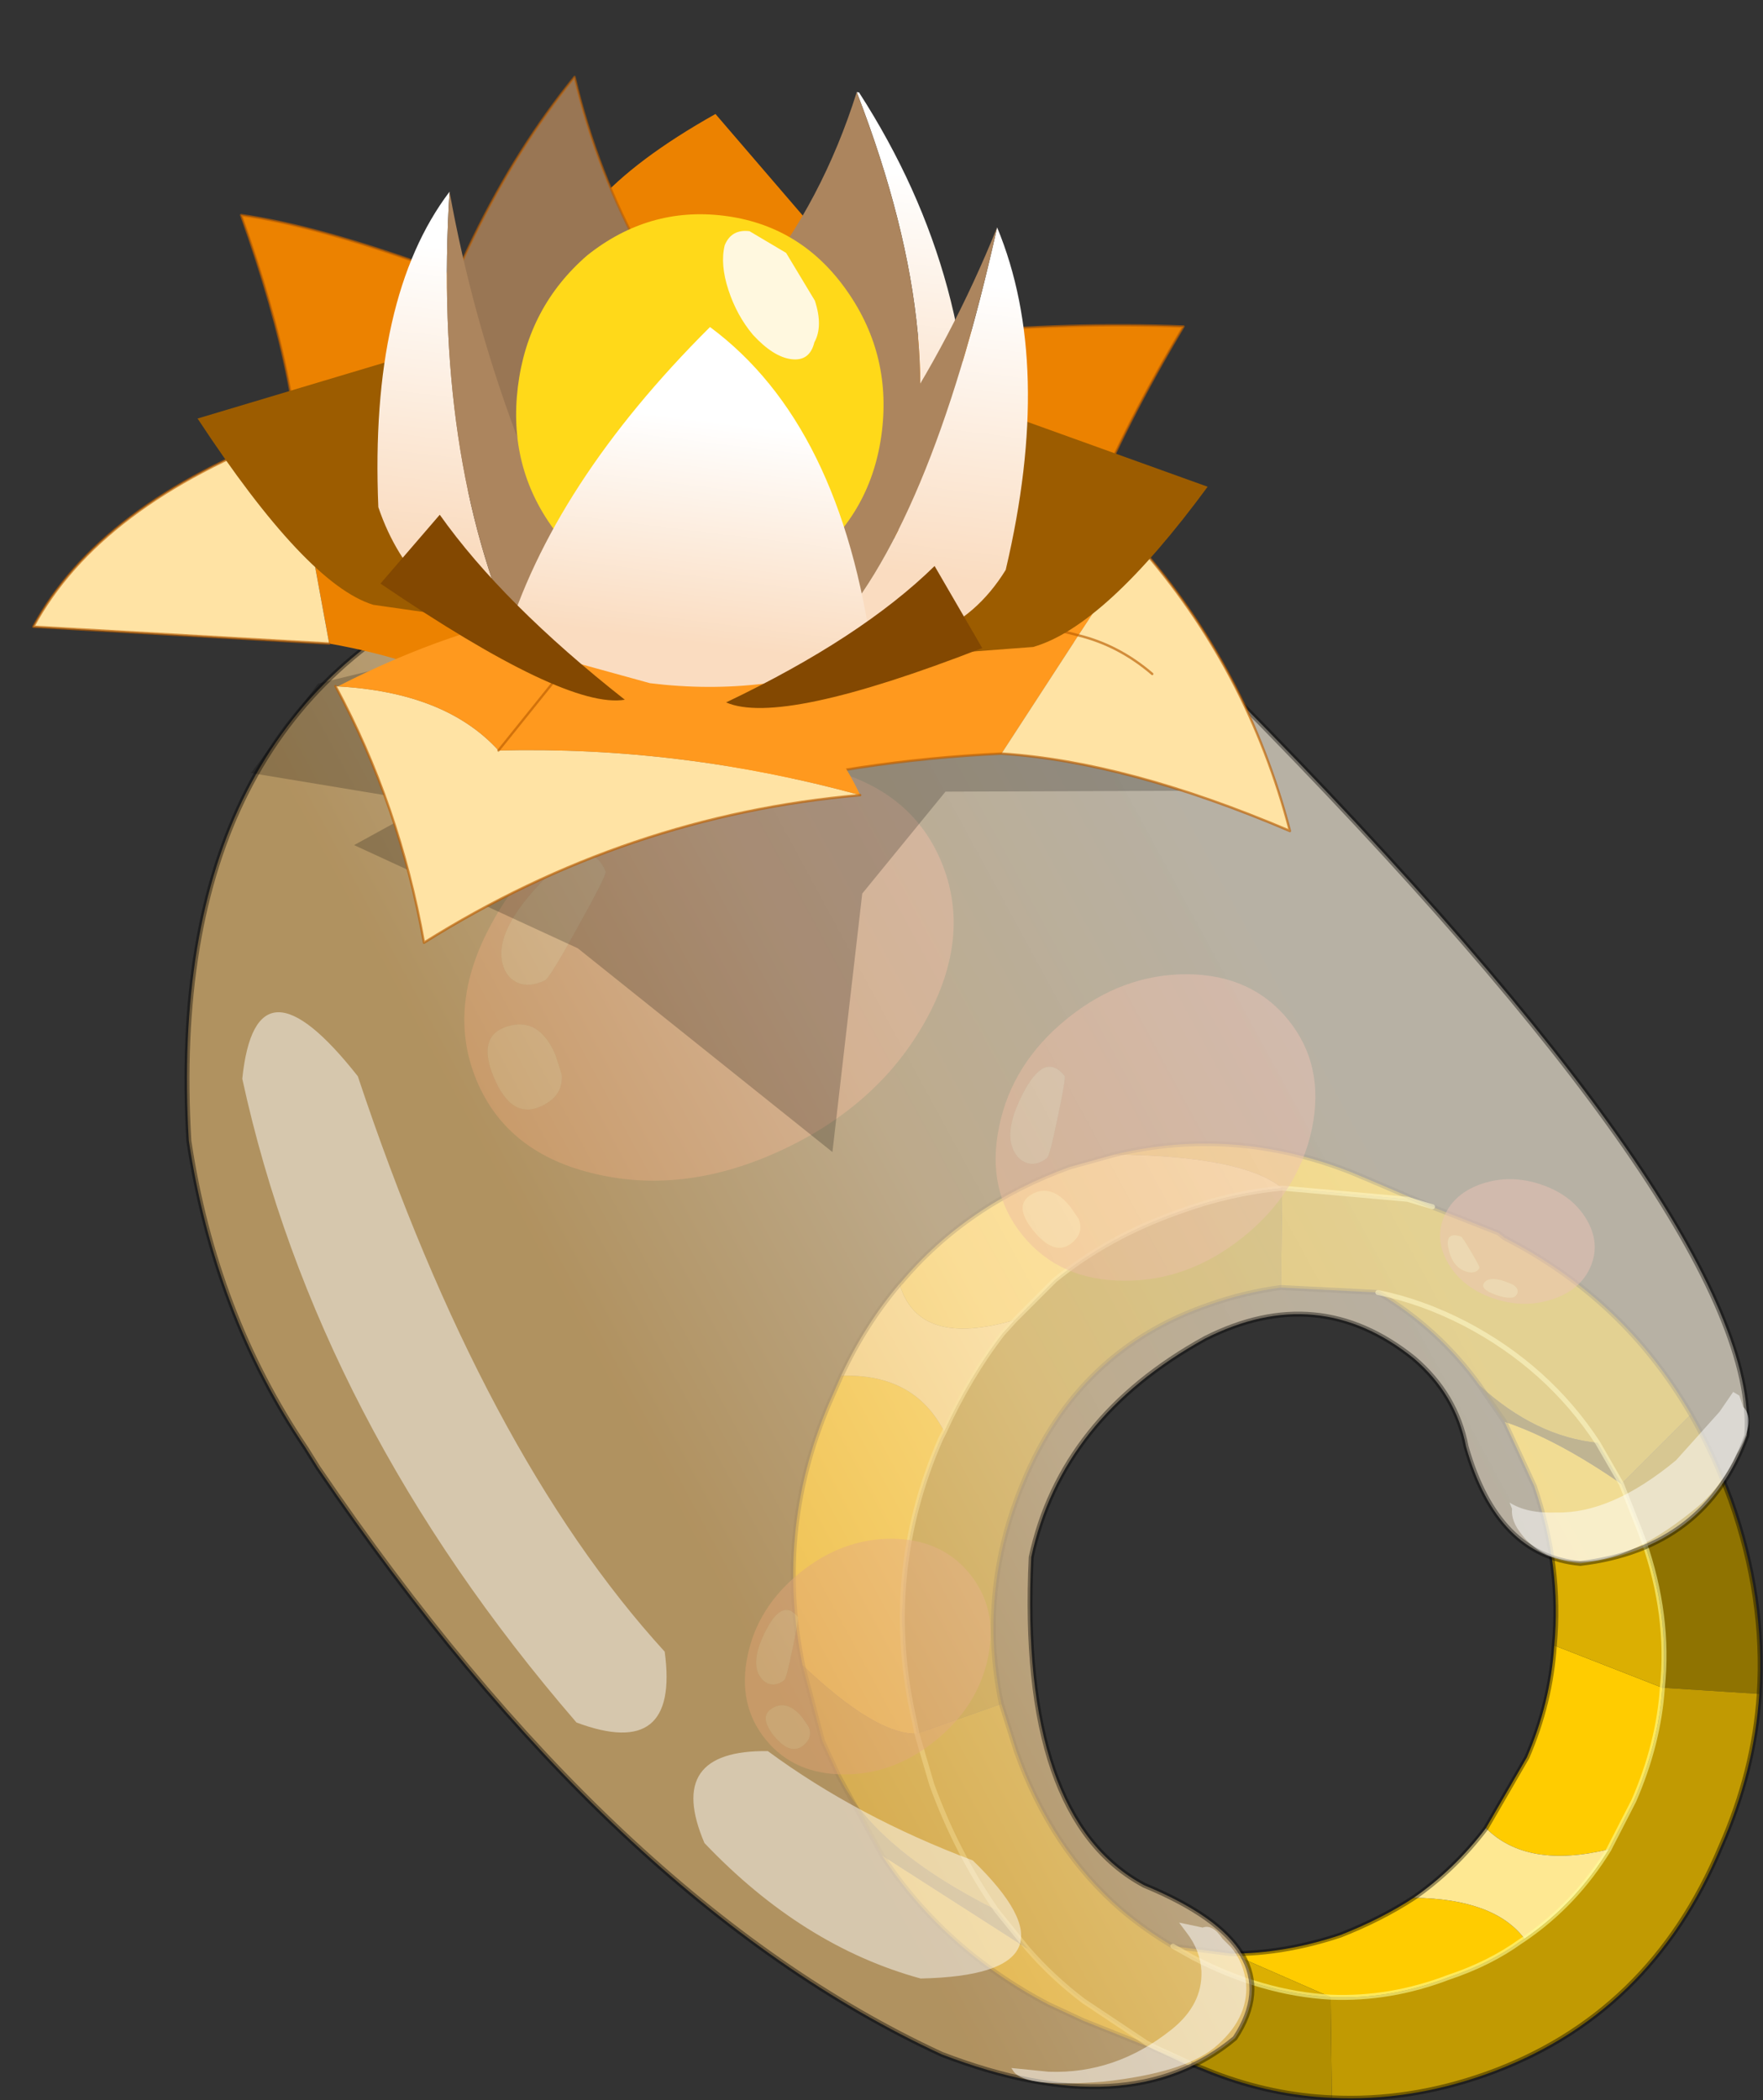 <?xml version="1.0"?>
<svg xmlns="http://www.w3.org/2000/svg" xmlns:xlink="http://www.w3.org/1999/xlink" width="70.95px" height="84.5px"><rect width="100%" height="100%" fill="#333333" stroke="none"/><g transform="matrix(1, 0, 0, 1, -240.05, -158.25)"><use xlink:href="#object-0" width="39.15" height="38.6" transform="matrix(1, 0, 0, 1, 271.85, 204.15)"/><use xlink:href="#object-1" width="43.5" height="39" transform="matrix(-0.246, 0.199, 0.182, 0.225, 288.35, 194.9)"/><use xlink:href="#object-3" width="43.5" height="39" transform="matrix(-0.189, 0.153, 0.14, 0.173, 276.35, 218.2)"/><use xlink:href="#object-5" width="43.5" height="39" transform="matrix(-0.43, 0.202, 0.153, 0.368, 274.95, 185.75)"/><use xlink:href="#object-7" width="43.5" height="39" transform="matrix(-0.045, 0.105, 0.151, 0.052, 299.15, 204.9)"/><use xlink:href="#object-9" width="62.95" height="62.8" transform="matrix(1, 0, 0, 1, 247.5, 179.5)"/><use xlink:href="#object-10" width="27.75" height="18.4" transform="matrix(1.831, 0.226, -0.24, 1.947, 244.5, 158.25)"/><use xlink:href="#object-12" width="29.65" height="27.8" transform="matrix(1, 0, 0, 1, 280.75, 214.25)"/></g><defs><g transform="matrix(1, 0, 0, 1, -271.85, -204.15)" id="object-0"><path fill-rule="evenodd" fill="#ffcc00" stroke="none" d="M272.35 225.25Q271.2 219.65 273.55 214.4L273.9 213.6Q276.85 213.5 278.05 215.85L277.9 216.15Q275.5 221.65 276.85 227.5L276.95 228Q275.3 228.05 272.35 225.25M276.25 209.9L276.3 209.85L276.25 209.9M289.6 236.85Q291.75 236.85 294 236.1Q295.65 235.45 296.95 234.6Q300.2 234.65 301.4 236.25L301.25 236.35Q300 237.25 298.35 237.8Q296 238.7 293.6 238.6L289.6 236.85M299.85 231.8L301.5 228.95Q302.45 226.75 302.6 224.45L306.95 226.15Q306.8 228.4 305.8 230.7L304.85 232.55L304.8 232.65Q301.5 233.45 299.85 231.8"/><path fill-rule="evenodd" fill="#fee892" stroke="none" d="M273.9 213.6Q274.85 211.55 276.25 209.9Q277 212.5 280.9 211.35L280.4 211.9Q279.05 213.65 278.05 215.85Q276.85 213.5 273.9 213.6M296.95 234.6Q298.6 233.45 299.85 231.8Q301.5 233.45 304.8 232.65Q303.45 234.85 301.4 236.25Q300.2 234.65 296.95 234.6"/><path fill-rule="evenodd" fill="#fedc56" stroke="none" d="M276.3 209.85Q278.95 206.7 283.1 205.2L284.9 204.7Q290.05 204.75 291.65 206.05Q289.55 206.25 287.5 207Q284.65 208 282.5 209.75L280.9 211.35Q277 212.5 276.25 209.9L276.3 209.85"/><path fill-rule="evenodd" fill="#dbaf02" stroke="none" d="M284.9 204.7Q289.7 203.55 294.4 205.4L295 205.65L297.7 206.8L296.7 206.5L291.65 206.05Q290.05 204.75 284.9 204.7M287.9 241.25L284.4 239.85L283.65 239.55L282.25 238.9Q278.05 236.7 275.55 232.9L281.4 236.65Q282.4 237.8 283.65 238.75L286.2 240.45L286.6 240.65L287.9 241.25M287.25 236.55L289.6 236.85L293.6 238.6Q290.85 238.45 288.05 237L287.25 236.55M302.6 224.45Q302.9 221.3 301.8 218.05L300.6 215.45Q302.7 216.15 305.3 217.95L306.05 219.85L306.2 220.25Q307.25 223.25 306.95 226.15L302.6 224.45"/><path fill-rule="evenodd" fill="#b18e01" stroke="none" d="M297.7 206.8L297.8 206.85L300.35 207.85L300.6 208.05Q305.4 210.5 308.1 215.15L305.3 217.95L304.35 216.3Q301.85 216.05 299.6 214Q297.95 211.7 295.5 210.25Q297.25 210.6 299 211.5Q302.35 213.25 304.35 216.3Q302.35 213.25 299 211.5Q297.25 210.6 295.5 210.25L291.6 210.05L291.65 206.05L296.7 206.5L297.7 206.8M293.65 242.65Q291.25 242.55 288.9 241.65L287.9 241.25L286.6 240.65L286.2 240.45L283.65 238.75Q282.4 237.8 281.4 236.65L280.15 235.1Q278.55 232.8 277.55 230.05L276.95 228Q275.3 228.05 272.35 225.25L273.15 228.3L273.8 229.7Q275.25 232.65 280.15 235.1Q278.55 232.8 277.55 230.05L276.95 228L280.35 226.8L280.95 228.7Q282.35 232.65 285.2 235.1Q286.15 235.9 287.25 236.55L288.05 237Q290.85 238.45 293.6 238.6L293.65 242.65"/><path fill-rule="evenodd" fill="#8f7301" stroke="none" d="M308.1 215.15Q309 216.7 309.7 218.6Q311.1 222.55 310.85 226.4L306.95 226.15Q307.25 223.25 306.2 220.25L306.05 219.85L305.3 217.95L308.1 215.15M276.95 228L276.85 227.5Q275.5 221.65 277.9 216.15L278.05 215.85Q279.05 213.65 280.4 211.9L280.9 211.35L282.5 209.75Q284.65 208 287.5 207Q289.55 206.25 291.65 206.05L291.6 210.05Q290.1 210.25 288.7 210.75Q283.45 212.55 281.25 217.85Q279.4 222.25 280.35 226.8L276.95 228"/><path fill-rule="evenodd" fill="#c19a02" stroke="none" d="M310.85 226.4Q310.65 229.5 309.3 232.55Q306.45 239.35 299.85 241.7Q296.75 242.8 293.65 242.65L293.6 238.6Q296 238.7 298.35 237.8Q300 237.25 301.25 236.35L301.4 236.25Q303.45 234.85 304.8 232.65L304.85 232.55L305.8 230.7Q306.8 228.4 306.95 226.15L310.85 226.4"/><path fill-rule="evenodd" fill="#4b3d01" stroke="none" d="M275.55 232.9L273.8 229.7Q275.25 232.65 280.15 235.1L281.4 236.65L275.55 232.9M299.6 214Q301.85 216.05 304.35 216.3L305.3 217.95Q302.7 216.15 300.6 215.45L299.6 214"/><path fill="none" stroke="#000000" stroke-opacity="0.4" stroke-width="0.2" stroke-linecap="round" stroke-linejoin="round" d="M272.35 225.25Q271.2 219.65 273.55 214.4L273.9 213.6Q274.85 211.55 276.25 209.9M276.3 209.85Q278.95 206.7 283.1 205.2L284.9 204.7Q289.7 203.55 294.4 205.4L295 205.65L297.7 206.8L297.8 206.85L300.35 207.85L300.6 208.05Q305.4 210.5 308.1 215.15Q309 216.7 309.7 218.6Q311.1 222.55 310.85 226.4Q310.65 229.5 309.3 232.55Q306.45 239.35 299.85 241.7Q296.75 242.8 293.65 242.65Q291.25 242.55 288.9 241.65L287.9 241.25L284.4 239.85L283.65 239.55L282.25 238.9Q278.05 236.7 275.55 232.9L273.8 229.7L273.15 228.3L272.35 225.25M295.5 210.25Q297.95 211.7 299.6 214L300.6 215.45L301.8 218.05Q302.9 221.3 302.6 224.45Q302.45 226.75 301.5 228.95L299.85 231.8Q298.6 233.45 296.95 234.6Q295.65 235.45 294 236.1Q291.75 236.85 289.6 236.85L287.25 236.55Q286.15 235.9 285.2 235.1Q282.35 232.65 280.95 228.7L280.35 226.8Q279.4 222.25 281.25 217.85Q283.45 212.55 288.7 210.75Q290.1 210.25 291.6 210.05L295.5 210.25"/><path fill="none" stroke="#ffff99" stroke-opacity="0.58" stroke-width="0.2" stroke-linecap="round" stroke-linejoin="round" d="M276.95 228L276.85 227.5Q275.5 221.65 277.9 216.15L278.05 215.85Q279.05 213.65 280.4 211.9L280.9 211.35L282.5 209.75Q284.65 208 287.5 207Q289.55 206.25 291.65 206.05L296.7 206.5L297.7 206.8M304.35 216.3Q302.35 213.25 299 211.5Q297.25 210.6 295.5 210.25M304.35 216.3L305.3 217.95L306.05 219.85L306.2 220.25Q307.25 223.25 306.95 226.15Q306.8 228.4 305.8 230.7L304.85 232.55L304.8 232.65Q303.45 234.85 301.4 236.25L301.25 236.35Q300 237.25 298.35 237.8Q296 238.7 293.6 238.6Q290.85 238.45 288.05 237L287.25 236.55M276.95 228L277.55 230.05Q278.55 232.8 280.15 235.1L281.4 236.65Q282.4 237.8 283.65 238.75L286.2 240.45L286.6 240.65L287.9 241.25"/></g><g transform="matrix(1, 0, 0, 1, 0, 0)" id="object-1"><use xlink:href="#object-2" width="43.5" height="39" transform="matrix(1, 0, 0, 1, 0, 0)"/></g><g transform="matrix(1, 0, 0, 1, 0, 0)" id="object-2"><path fill-rule="evenodd" fill="#d06a6a" fill-opacity="0.482" stroke="none" d="M37.7 10.5Q37.7 6.9 32.15 4.25Q26.6 1.55 26.6 5.95Q26.6 6.3 30.55 9.8Q34.45 13.3 34.9 13.3Q36.35 13.3 37.1 12.35Q37.7 11.55 37.7 10.5M36.65 22.65Q37.2 24.65 39.25 24.65Q42.05 24.65 42.05 19.95Q42.05 15.4 39.3 15.9Q36.5 16.4 36.5 20.65L36.65 22.65M37.1 5.7Q43.5 11.4 43.5 19.5Q43.5 27.6 37.1 33.3Q30.75 39 21.75 39Q12.75 39 6.35 33.3Q0 27.6 0 19.5Q0 11.4 6.35 5.7Q12.75 0 21.75 0Q30.75 0 37.1 5.7"/><path fill-rule="evenodd" fill="#e6bbbb" fill-opacity="0.482" stroke="none" d="M37.7 10.5Q37.7 11.55 37.1 12.35Q36.35 13.3 34.9 13.3Q34.45 13.3 30.55 9.8Q26.6 6.3 26.6 5.95Q26.6 1.55 32.15 4.25Q37.7 6.9 37.7 10.5M36.65 22.65L36.5 20.65Q36.5 16.4 39.3 15.9Q42.05 15.4 42.05 19.95Q42.05 24.65 39.25 24.65Q37.2 24.65 36.65 22.65"/></g><g transform="matrix(1, 0, 0, 1, 0, 0)" id="object-3"><use xlink:href="#object-4" width="43.5" height="39" transform="matrix(1, 0, 0, 1, 0, 0)"/></g><g transform="matrix(1, 0, 0, 1, 0, 0)" id="object-4"><path fill-rule="evenodd" fill="#d06a6a" fill-opacity="0.482" stroke="none" d="M37.7 10.5Q37.7 6.9 32.15 4.25Q26.6 1.55 26.6 5.95Q26.6 6.3 30.55 9.8Q34.45 13.3 34.9 13.3Q36.35 13.3 37.1 12.35Q37.7 11.55 37.7 10.5M36.65 22.65Q37.2 24.65 39.25 24.65Q42.05 24.65 42.05 19.95Q42.05 15.4 39.3 15.9Q36.5 16.4 36.5 20.65L36.65 22.65M37.1 5.7Q43.5 11.4 43.5 19.5Q43.5 27.6 37.1 33.3Q30.75 39 21.75 39Q12.75 39 6.35 33.3Q0 27.6 0 19.5Q0 11.4 6.35 5.7Q12.75 0 21.75 0Q30.75 0 37.1 5.7"/><path fill-rule="evenodd" fill="#e6bbbb" fill-opacity="0.482" stroke="none" d="M37.7 10.5Q37.7 11.55 37.1 12.35Q36.35 13.3 34.9 13.3Q34.45 13.3 30.55 9.8Q26.6 6.3 26.6 5.95Q26.6 1.55 32.15 4.25Q37.7 6.9 37.7 10.5M36.65 22.65L36.5 20.65Q36.5 16.4 39.3 15.9Q42.05 15.4 42.05 19.95Q42.05 24.65 39.25 24.65Q37.2 24.65 36.65 22.65"/></g><g transform="matrix(1, 0, 0, 1, 0, 0)" id="object-5"><use xlink:href="#object-6" width="43.5" height="39" transform="matrix(1, 0, 0, 1, 0, 0)"/></g><g transform="matrix(1, 0, 0, 1, 0, 0)" id="object-6"><path fill-rule="evenodd" fill="#d06a6a" fill-opacity="0.482" stroke="none" d="M37.7 10.5Q37.7 6.9 32.15 4.25Q26.6 1.55 26.6 5.95Q26.6 6.3 30.55 9.8Q34.45 13.3 34.9 13.3Q36.35 13.3 37.1 12.35Q37.7 11.55 37.7 10.5M36.65 22.65Q37.2 24.65 39.25 24.65Q42.05 24.65 42.05 19.95Q42.05 15.4 39.3 15.9Q36.5 16.4 36.5 20.65L36.65 22.65M37.1 5.7Q43.5 11.4 43.5 19.5Q43.5 27.6 37.1 33.3Q30.75 39 21.75 39Q12.75 39 6.35 33.3Q0 27.6 0 19.5Q0 11.4 6.35 5.7Q12.75 0 21.75 0Q30.75 0 37.1 5.7"/><path fill-rule="evenodd" fill="#e6bbbb" fill-opacity="0.482" stroke="none" d="M37.7 10.5Q37.7 11.55 37.1 12.35Q36.35 13.3 34.9 13.3Q34.45 13.3 30.55 9.8Q26.6 6.3 26.6 5.95Q26.6 1.55 32.15 4.25Q37.7 6.9 37.7 10.5M36.65 22.65L36.5 20.65Q36.5 16.4 39.3 15.9Q42.05 15.4 42.05 19.95Q42.05 24.65 39.25 24.65Q37.2 24.65 36.65 22.65"/></g><g transform="matrix(1, 0, 0, 1, 0, 0)" id="object-7"><use xlink:href="#object-8" width="43.5" height="39" transform="matrix(1, 0, 0, 1, 0, 0)"/></g><g transform="matrix(1, 0, 0, 1, 0, 0)" id="object-8"><path fill-rule="evenodd" fill="#d06a6a" fill-opacity="0.482" stroke="none" d="M37.7 10.5Q37.7 6.9 32.15 4.25Q26.6 1.55 26.6 5.95Q26.6 6.3 30.55 9.8Q34.45 13.3 34.9 13.3Q36.35 13.3 37.1 12.35Q37.7 11.55 37.7 10.5M36.65 22.65Q37.2 24.65 39.25 24.65Q42.05 24.65 42.05 19.95Q42.05 15.4 39.3 15.9Q36.5 16.4 36.5 20.65L36.65 22.65M37.1 5.7Q43.5 11.4 43.5 19.5Q43.5 27.6 37.1 33.3Q30.75 39 21.75 39Q12.75 39 6.35 33.3Q0 27.6 0 19.5Q0 11.4 6.35 5.7Q12.75 0 21.75 0Q30.75 0 37.1 5.7"/><path fill-rule="evenodd" fill="#e6bbbb" fill-opacity="0.482" stroke="none" d="M37.7 10.5Q37.7 11.55 37.1 12.35Q36.35 13.3 34.9 13.3Q34.45 13.3 30.55 9.8Q26.6 6.3 26.6 5.95Q26.6 1.55 32.15 4.25Q37.7 6.9 37.7 10.5M36.65 22.65L36.5 20.65Q36.5 16.4 39.3 15.9Q42.05 15.4 42.05 19.95Q42.05 24.65 39.25 24.65Q37.2 24.65 36.65 22.65"/></g><g transform="matrix(1, 0, 0, 1, -247.5, -179.5)" id="object-9"><path fill-rule="evenodd" fill="url(#gradient-L6b90ae5b36cdc503a1bfda9b3d5ebe2d)" stroke="none" d="M259 181.8Q266.6 179.4 272.95 179.6Q282.8 179.8 289.7 186.25Q310.9 207.7 310.35 216Q308.7 220.55 303.65 221.15Q300.3 220.85 299.05 216.45Q298.65 214.35 296.95 212.9Q293.1 209.8 288.55 212.1Q282.75 215.3 281.55 220.9Q281.05 231.4 286.1 234.1Q292.15 236.6 289.75 240.25Q285.5 243.8 277.95 240.9Q264.75 234.8 252.85 217.3L252.35 216.5Q248.7 211.1 247.65 204.15Q246.65 187.2 259 181.8"/><path fill="none" stroke="#000000" stroke-opacity="0.4" stroke-width="0.2" stroke-linecap="round" stroke-linejoin="round" d="M259 181.8Q246.65 187.2 247.65 204.15Q248.7 211.1 252.35 216.5L252.85 217.3Q264.75 234.8 277.95 240.9Q285.5 243.8 289.75 240.25Q292.15 236.6 286.1 234.1Q281.05 231.4 281.55 220.9Q282.75 215.3 288.55 212.1Q293.1 209.8 296.95 212.9Q298.65 214.35 299.05 216.45Q300.3 220.85 303.65 221.15Q308.7 220.55 310.35 216Q310.9 207.7 289.7 186.25Q282.8 179.8 272.95 179.6Q266.6 179.4 259 181.8"/><path fill-rule="evenodd" fill="#ffffff" fill-opacity="0.482" stroke="none" d="M249.8 201.65Q252.8 215.45 263.25 227.55Q267.4 229.1 266.8 224.7Q259.5 216.7 254.45 201.55Q250.35 196.35 249.8 201.65M279.2 233.1Q274.55 231.35 270.95 228.7Q266.8 228.65 268.4 232.4Q272.35 236.55 277.1 237.85Q283.95 237.7 279.2 233.1"/><path fill-rule="evenodd" fill="#000000" fill-opacity="0.212" stroke="none" d="M250.15 189.35L252.85 185.75L264.6 182.9L286.45 184.3L291.1 190.05L278.1 190.1L274.75 194.2L273.55 204.6L263.3 196.4L254.3 192.25L257.4 190.55L250.15 189.35"/></g><linearGradient gradientTransform="matrix(0.018, -0.01, 0.019, 0.035, 278.5, 208.8)" gradientUnits="userSpaceOnUse" spreadMethod="pad" id="gradient-L6b90ae5b36cdc503a1bfda9b3d5ebe2d" x1="-819.2" x2="819.2"><stop offset="0.067" stop-color="#e6ba73" stop-opacity="0.702"/><stop offset="0.506" stop-color="#f8ddb1" stop-opacity="0.702"/><stop offset="1" stop-color="#fef4e0" stop-opacity="0.651"/></linearGradient><g transform="matrix(1, 0, 0, 1, 13.85, 11.2)" id="object-10"><use xlink:href="#object-11" width="27.75" height="18.4" transform="matrix(1, 0, 0, 1, -13.85, -11.2)"/></g><g transform="matrix(1, 0, 0, 1, 13.85, 11.2)" id="object-11"><path fill-rule="evenodd" fill="#ec8200" stroke="none" d="M-8.4 -1.25Q-8.55 -3.6 -10.45 -7.15Q-7.45 -7.1 -1.3 -5.3L-8.4 -1.25"/><path fill="none" stroke="#ba5e02" stroke-opacity="0.651" stroke-width="0.05" stroke-linecap="round" stroke-linejoin="round" d="M-8.4 -1.25Q-8.55 -3.6 -10.45 -7.15Q-7.45 -7.1 -1.3 -5.3"/><path fill-rule="evenodd" fill="#ec8200" stroke="none" d="M8.15 0.05L0 -5.15Q5.25 -6.85 10.25 -7.25Q8.25 -3 8.15 0.05"/><path fill="none" stroke="#ba5e02" stroke-opacity="0.651" stroke-width="0.05" stroke-linecap="round" stroke-linejoin="round" d="M8.15 0.05Q8.25 -3 10.25 -7.25Q5.25 -6.85 0 -5.15"/><path fill-rule="evenodd" fill="#ec8200" stroke="none" d="M-8.8 -2.85L-5.4 -1.5L-4.05 -0.25L-3.55 2.1Q-5.3 1.45 -7.4 1.35L-8.8 -2.85"/><path fill-rule="evenodd" fill="#ffe3a4" stroke="none" d="M-8.8 -2.85L-7.4 1.35L-13.85 1.75Q-12.75 -0.9 -8.8 -2.85"/><path fill="none" stroke="#ba5e02" stroke-opacity="0.651" stroke-width="0.05" stroke-linecap="round" stroke-linejoin="round" d="M-7.4 1.35L-13.85 1.75Q-12.75 -0.9 -8.8 -2.85"/><path fill-rule="evenodd" fill="#ff991e" stroke="none" d="M5.75 -2L9.85 -2.7L8.8 -0.7L7.45 1.9Q4.35 2.4 1.55 3.45Q1.4 0.8 5.75 -2M4.75 -0.05Q7.05 -0.95 8.8 -0.7Q7.05 -0.95 4.75 -0.05"/><path fill-rule="evenodd" fill="#ffe3a4" stroke="none" d="M7.45 1.9L8.8 -0.7Q9.7 -0.6 10.5 -0.1Q9.7 -0.6 8.8 -0.7L9.85 -2.7Q12.55 -0.45 13.9 2.75Q10.2 1.75 7.45 1.9"/><path fill="none" stroke="#ba5e02" stroke-opacity="0.651" stroke-width="0.05" stroke-linecap="round" stroke-linejoin="round" d="M9.85 -2.7L5.75 -2M1.55 3.45Q4.35 2.4 7.45 1.9Q10.2 1.75 13.9 2.75Q12.55 -0.45 9.85 -2.7M8.8 -0.7Q7.05 -0.95 4.75 -0.05M8.8 -0.7Q9.7 -0.6 10.5 -0.1"/><path fill-rule="evenodd" fill="#ffe3a4" stroke="none" d="M-7.15 2.2L-7.1 2.2Q-4.75 2.05 -3.45 3.1Q0.5 2.55 4.5 3.1Q-0.5 4.1 -4.55 7.2Q-5.45 4.45 -7.15 2.2"/><path fill-rule="evenodd" fill="#7cd100" stroke="none" d="M-7.1 2.2L-7.15 2.2L-7.1 2.2"/><path fill-rule="evenodd" fill="#ff991e" stroke="none" d="M4.5 3.1Q0.5 2.55 -3.45 3.1Q-4.75 2.05 -7.1 2.2Q-4.75 0.7 -2.5 0.1L-1.25 -0.15L-0.1 0.1Q3.1 1 4.5 3.1M-2.1 1.05L-3.45 3.1L-2.1 1.05"/><path fill="none" stroke="#ba5e02" stroke-opacity="0.651" stroke-width="0.05" stroke-linecap="round" stroke-linejoin="round" d="M-7.15 2.2Q-5.45 4.45 -4.55 7.2Q-0.5 4.1 4.5 3.1M-3.45 3.1L-2.1 1.05"/><path fill-rule="evenodd" fill="#9c5c00" stroke="none" d="M6.5 -5.05L11.2 -4.05Q9.35 -0.95 7.85 -0.35L5.2 0.15Q7.8 -2.75 6.5 -5.05M-6.85 -4.55Q-6.3 -1.8 -3.85 0.5L-6.55 0.45Q-8.05 0.2 -10.85 -2.9L-6.85 -4.55"/><path fill-rule="evenodd" fill="#ec8200" stroke="none" d="M-3.35 -6.4Q-3.7 -8.15 -0.45 -10.4L3.35 -7.15Q-0.1 -7.35 -3.15 -5.85L-3.35 -6.4"/><path fill-rule="evenodd" fill="#997654" stroke="none" d="M-6.45 -3Q-5.7 -7.65 -3.6 -10.8Q-2.1 -7 1.3 -4.5Q-5.5 -0.65 -6.45 -3"/><path fill="none" stroke="#ba5e02" stroke-opacity="0.6" stroke-width="0.05" stroke-linecap="round" stroke-linejoin="round" d="M-6.45 -3Q-5.7 -7.65 -3.6 -10.8Q-2.1 -7 1.3 -4.5"/><path fill-rule="evenodd" fill="url(#gradient-La7a0354cb04ce807b5e047f260f44162)" stroke="none" d="M-3.35 0.85Q-5.7 0.4 -6.7 -1.55Q-7.45 -5.8 -6 -8.15Q-5.65 -2.75 -3.35 0.85"/><path fill-rule="evenodd" fill="#ac855e" stroke="none" d="M-6 -8.15Q-4.4 -3.3 -1 0.95L-3.35 0.85Q-5.65 -2.75 -6 -8.15"/><path fill-rule="evenodd" fill="url(#gradient-L96206c27712f99bdb9944b6b3b26d5e8)" stroke="none" d="M4.6 -2.4Q5.45 -6.1 2.55 -11.2L2.6 -11.2Q5.75 -7.65 6.05 -3.25Q5.45 -2.25 4.6 -2.4"/><path fill-rule="evenodd" fill="#ac855e" stroke="none" d="M2.55 -11.2Q5.45 -6.1 4.6 -2.4Q1.75 -2.05 -2.35 -3.75Q1.65 -6.6 2.55 -11.2"/><path fill-rule="evenodd" fill="#fff1d1" stroke="none" d="M2.6 -11.2L2.55 -11.2L2.6 -11.2"/><path fill-rule="evenodd" fill="url(#gradient-L3ef06db2ae58abb68e7fa4fc0b74c6cc)" stroke="none" d="M5.95 -8.8Q7.55 -6.15 7.05 -1.85Q6.05 0.2 3.3 0.05Q5.3 -2.45 5.95 -8.8"/><path fill-rule="evenodd" fill="#ac855e" stroke="none" d="M3.3 0.05L1.4 -0.25Q4.6 -4.05 5.95 -8.8Q5.3 -2.45 3.3 0.05"/><path fill-rule="evenodd" fill="#ffd919" stroke="none" d="M2.8 -1.55Q1.65 -0.35 0 -0.35Q-1.65 -0.35 -2.85 -1.55Q-4 -2.7 -4 -4.35Q-4 -6 -2.85 -7.2Q-1.65 -8.35 0 -8.35Q1.65 -8.35 2.8 -7.2Q4 -6 4 -4.35Q4 -2.7 2.8 -1.55"/><path fill-rule="evenodd" fill="#fff8df" stroke="none" d="M2.3 -6Q2.25 -5.6 1.85 -5.6Q1.45 -5.6 0.95 -6Q0.55 -6.35 0.3 -6.85Q0.05 -7.35 0.1 -7.75Q0.2 -8.1 0.6 -8.1L1.45 -7.75L2.2 -6.85Q2.45 -6.35 2.3 -6"/><path fill-rule="evenodd" fill="url(#gradient-Lb0ea839674b2f11a6dd7ac4bad547e77)" stroke="none" d="M-0.35 1.35L-3.6 0.9Q-3 -2.45 0 -6.05Q3.1 -4.4 4.4 0.25Q2.2 1.35 -0.35 1.35"/><path fill-rule="evenodd" fill="#834801" stroke="none" d="M5.5 -1.75L6.75 -0.2Q2.6 1.9 1.35 1.55Q4.1 -0.1 5.5 -1.75M-5.35 -1.55Q-3.75 0.1 -0.85 1.75Q-2.1 2.1 -6.45 0L-5.35 -1.55"/></g><linearGradient gradientTransform="matrix(-0.001, -0.004, 0.002, -0, -5.65, -3.75)" gradientUnits="userSpaceOnUse" spreadMethod="pad" id="gradient-La7a0354cb04ce807b5e047f260f44162" x1="-819.2" x2="819.2"><stop offset="0.067" stop-color="#fadcc0" stop-opacity="1"/><stop offset="1" stop-color="#ffffff" stop-opacity="1"/></linearGradient><linearGradient gradientTransform="matrix(-0.001, -0.004, 0.001, -0, 4.55, -6.4)" gradientUnits="userSpaceOnUse" spreadMethod="pad" id="gradient-L96206c27712f99bdb9944b6b3b26d5e8" x1="-819.2" x2="819.2"><stop offset="0.067" stop-color="#fadcc0" stop-opacity="1"/><stop offset="1" stop-color="#ffffff" stop-opacity="1"/></linearGradient><linearGradient gradientTransform="matrix(0.001, -0.004, 0.002, 0, 5.6, -4.35)" gradientUnits="userSpaceOnUse" spreadMethod="pad" id="gradient-L3ef06db2ae58abb68e7fa4fc0b74c6cc" x1="-819.2" x2="819.2"><stop offset="0.067" stop-color="#fadcc0" stop-opacity="1"/><stop offset="1" stop-color="#ffffff" stop-opacity="1"/></linearGradient><linearGradient gradientTransform="matrix(0, -0.003, 0.005, 0, 0.5, -1.7)" gradientUnits="userSpaceOnUse" spreadMethod="pad" id="gradient-Lb0ea839674b2f11a6dd7ac4bad547e77" x1="-819.2" x2="819.2"><stop offset="0.067" stop-color="#fadcc0" stop-opacity="1"/><stop offset="1" stop-color="#ffffff" stop-opacity="1"/></linearGradient><g transform="matrix(1, 0, 0, 1, -280.75, -214.25)" id="object-12"><path fill-rule="evenodd" fill="#ffffff" fill-opacity="0.502" stroke="none" d="M309.25 215.05L309.8 214.25L310.05 214.4L310.2 214.85L310.25 214.9Q310.7 215.45 309.95 216.75Q309.3 218.15 308.15 219.05Q305.35 221.3 303.25 221.05Q302 220.9 301.3 220Q300.85 219.45 300.9 218.95L300.8 218.7Q301.5 219.15 302.7 219.1Q304.9 219.15 307.5 217L309.25 215.05M289.6 236.6Q290.1 237.2 290.2 238.05Q290.3 239.5 288.9 240.65Q287.65 241.65 284.45 242Q281.35 242.25 280.85 241.6L280.75 241.45L282.25 241.6Q284.95 241.7 287.2 239.9Q288.45 238.9 288.4 237.55Q288.35 236.7 287.8 236L287.5 235.6L288.45 235.8Q288.85 235.65 289.25 236.25L289.6 236.6"/></g></defs></svg>
